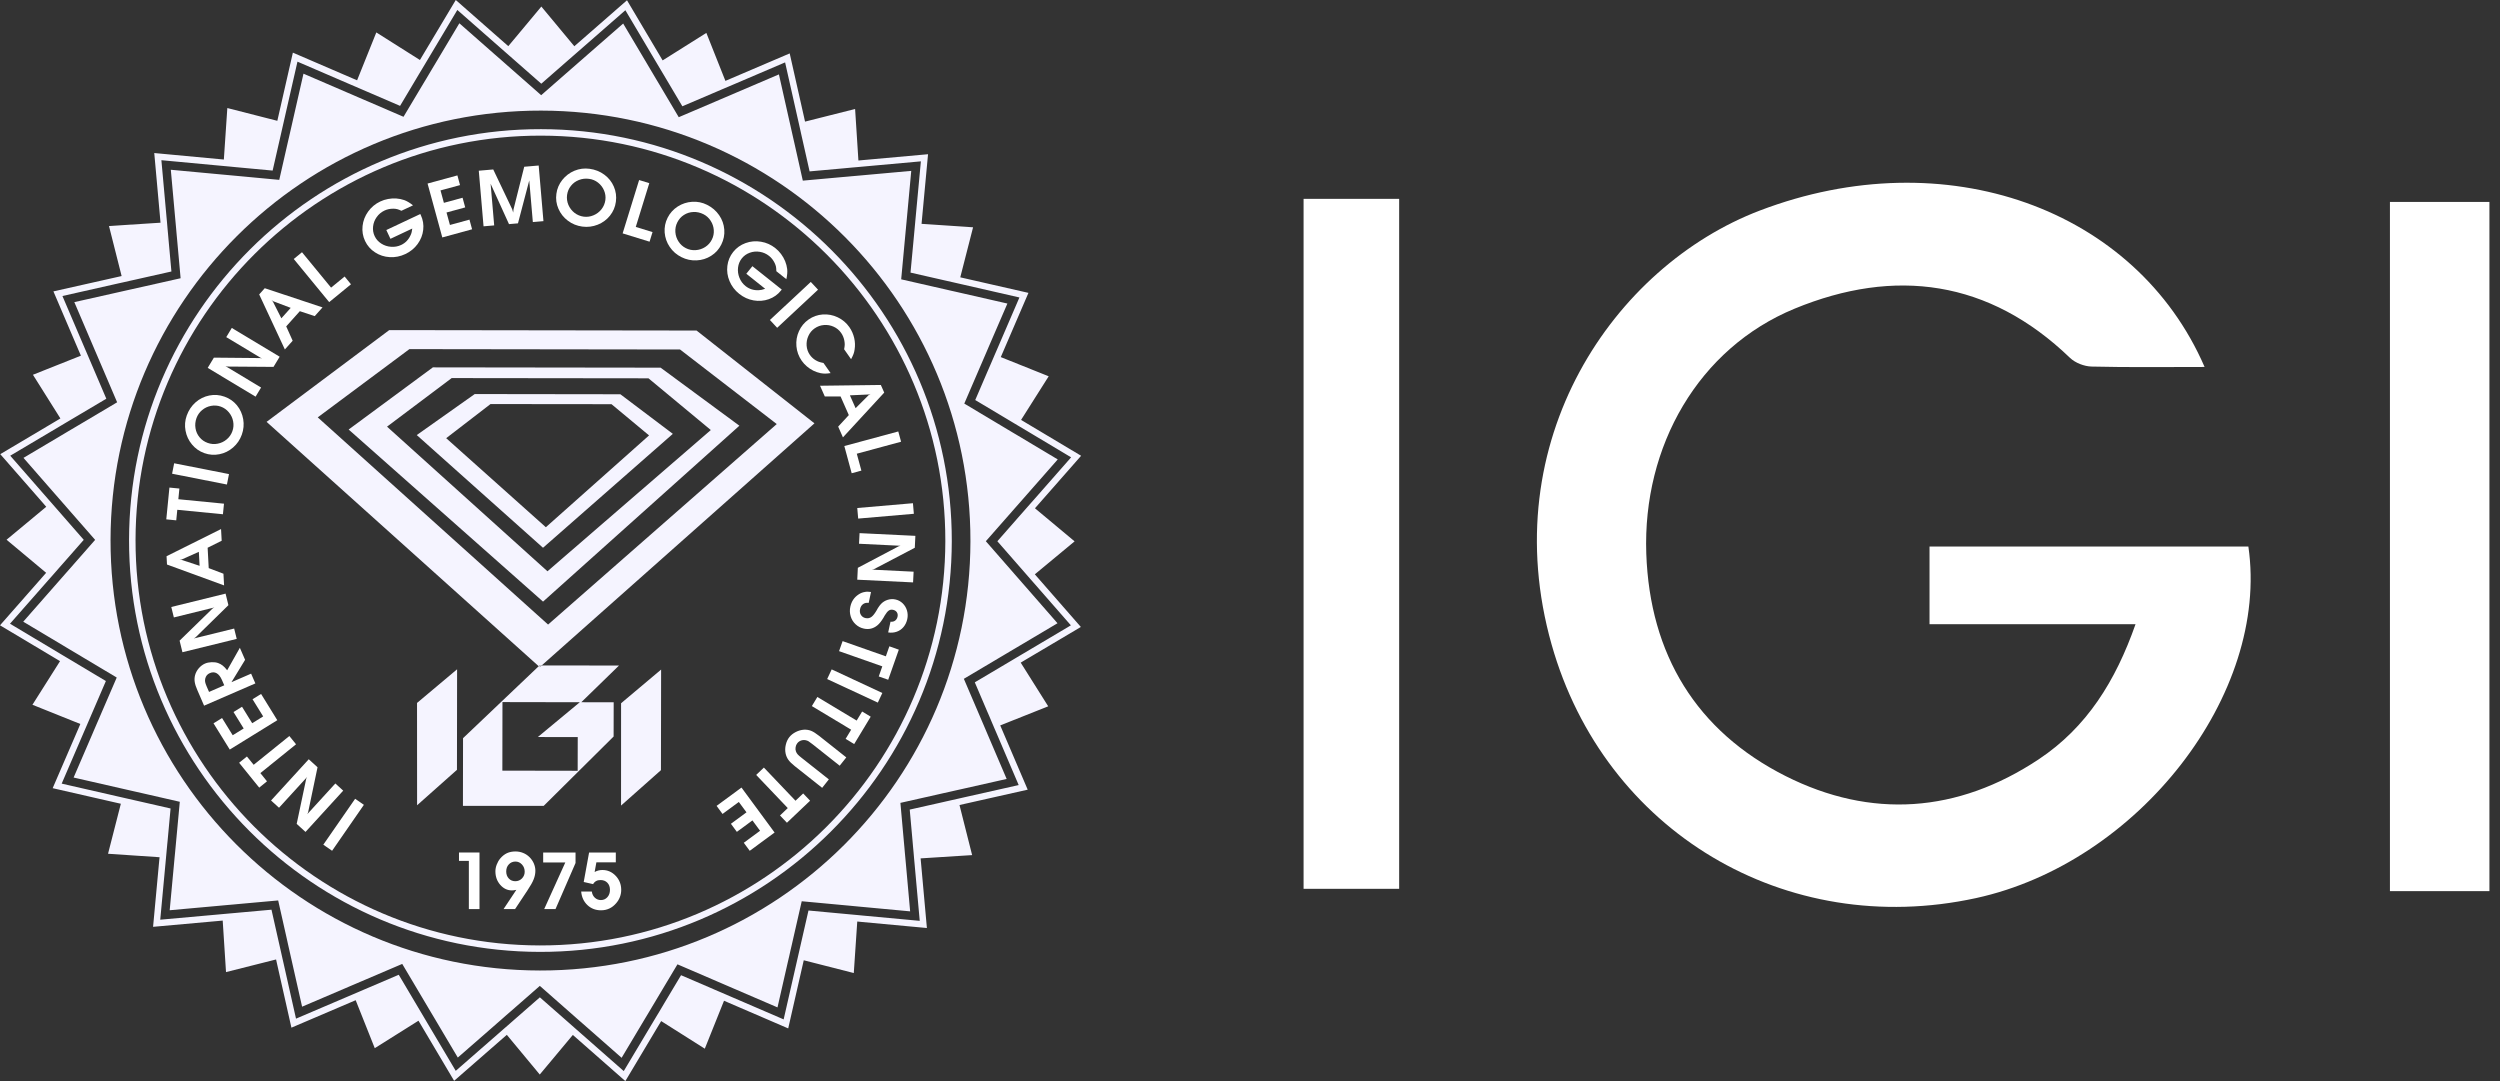 <svg width="74" height="32" viewBox="0 0 74 32" fill="none" xmlns="http://www.w3.org/2000/svg">
<rect x="0" y="0" width="74" height="32" fill="#333333" stroke="none"/>
<g clip-path="url(#clip0_21564_16084)">
<g clip-path="url(#clip1_21564_16084)">
<path d="M65.256 10.862C64.078 10.862 62.994 10.877 61.912 10.85C61.694 10.845 61.427 10.742 61.271 10.592C58.874 8.284 56.086 7.914 53.119 9.137C50.278 10.309 48.62 13.203 48.73 16.387C48.834 19.374 50.215 21.64 52.851 22.97C55.38 24.245 57.946 24.069 60.344 22.477C61.769 21.53 62.621 20.158 63.212 18.476H57.114V16.178H66.552C67.185 20.546 63.294 25.538 58.488 26.584C52.854 27.81 47.492 24.613 45.928 19.079C44.224 13.05 47.773 7.877 52.094 6.231C57.583 4.14 63.221 6.167 65.256 10.862Z" fill="white"/>
<path d="M73.691 26.377H70.742V5.978H73.691V26.377Z" fill="white"/>
<path d="M38.586 5.886H41.415V26.309H38.586V5.886Z" fill="white"/>
<path d="M11.521 9.771L7.891 12.487L15.943 19.718L15.966 19.696L16.034 19.697L24.108 12.531L20.618 9.784L11.521 9.771ZM16.223 18.487L9.405 12.354L12.118 10.334L20.129 10.345L22.992 12.552L16.223 18.487Z" fill="#F5F4FF"/>
<path d="M12.813 10.874L10.32 12.714L16.074 17.808L21.886 12.601L19.554 10.883L12.813 10.874ZM16.205 16.91L11.456 12.629L13.37 11.191L19.195 11.198L21.04 12.729L16.205 16.91Z" fill="#F5F4FF"/>
<path d="M14.052 11.664L12.336 12.878L16.073 16.214L19.916 12.842L18.363 11.67L14.052 11.664ZM16.157 15.606L13.207 12.97L14.519 11.96L18.101 11.964L19.212 12.888L16.157 15.606Z" fill="#F5F4FF"/>
<path d="M18.383 23.845L19.564 22.797L19.569 19.819L18.384 20.816L18.383 23.845Z" fill="#F5F4FF"/>
<path d="M12.346 23.836L13.526 22.787L13.53 19.811L12.344 20.807L12.346 23.836Z" fill="#F5F4FF"/>
<path d="M15.948 19.718L13.706 21.85L13.703 23.853L16.093 23.854L18.163 21.801L18.165 20.787L17.206 20.786L18.322 19.7L16.038 19.697L15.98 19.748L15.948 19.718ZM17.162 20.786L15.92 21.816L17.101 21.817L17.099 22.815L14.87 22.811L14.873 20.782L14.993 20.782L17.162 20.786Z" fill="#F5F4FF"/>
<path d="M12.323 2.327L12.406 2.187L12.49 2.048L12.591 1.879L12.67 1.747L13.537 0.295L14.808 1.412L14.923 1.513L15.071 1.643L15.193 1.75L15.316 1.858L16.022 2.478L16.729 1.86L16.851 1.753L16.974 1.646L17.122 1.517L17.238 1.416L18.511 0.303L19.374 1.758L19.452 1.889L19.553 2.059L19.636 2.198L19.719 2.338L20.198 3.146L21.062 2.777L21.212 2.713L21.361 2.649L21.543 2.572L21.684 2.512L23.239 1.847L23.61 3.497L23.644 3.647L23.687 3.839L23.722 3.998L23.758 4.157L23.964 5.073L24.901 4.989L25.063 4.974L25.225 4.959L25.421 4.942L25.574 4.928L27.258 4.776L27.101 6.46L27.087 6.613L27.069 6.809L27.054 6.971L27.039 7.133L26.951 8.069L27.868 8.278L28.026 8.314L28.185 8.35L28.378 8.394L28.527 8.428L30.175 8.805L29.506 10.358L29.445 10.498L29.367 10.68L29.303 10.829L29.238 10.978L28.867 11.841L29.674 12.323L29.813 12.406L29.953 12.49L30.122 12.591L30.253 12.669L31.705 13.537L30.589 14.807L30.487 14.922L30.357 15.07L30.25 15.192L30.142 15.314L29.522 16.021L30.14 16.728L30.247 16.85L30.354 16.973L30.484 17.122L30.585 17.237L31.698 18.51L30.243 19.373L30.111 19.451L29.942 19.552L29.802 19.635L29.662 19.718L28.854 20.197L29.223 21.062L29.288 21.211L29.351 21.361L29.428 21.542L29.489 21.683L30.153 23.238L28.503 23.609L28.354 23.643L28.162 23.686L28.002 23.722L27.844 23.758L26.928 23.964L27.012 24.899L27.026 25.062L27.041 25.224L27.058 25.421L27.072 25.573L27.224 27.257L25.54 27.101L25.387 27.086L25.191 27.068L25.029 27.053L24.867 27.038L23.931 26.951L23.722 27.867L23.686 28.025L23.65 28.184L23.606 28.376L23.572 28.525L23.196 30.174L21.643 29.505L21.503 29.444L21.321 29.366L21.171 29.302L21.022 29.237L20.159 28.866L19.677 29.672L19.594 29.812L19.511 29.952L19.409 30.121L19.33 30.253L18.463 31.704L17.194 30.588L17.079 30.487L16.93 30.356L16.808 30.248L16.686 30.141L15.98 29.521L15.273 30.139L15.15 30.247L15.028 30.354L14.879 30.483L14.764 30.584L13.49 31.697L12.627 30.243L12.549 30.111L12.448 29.941L12.365 29.801L12.282 29.661L11.803 28.853L10.939 29.222L10.789 29.286L10.64 29.35L10.458 29.428L10.317 29.488L8.762 30.152L8.391 28.503L8.357 28.354L8.314 28.161L8.278 28.002L8.242 27.843L8.036 26.927L7.101 27.011L6.939 27.026L6.777 27.04L6.58 27.058L6.427 27.072L4.743 27.223L4.9 25.54L4.914 25.387L4.932 25.19L4.947 25.029L4.963 24.866L5.049 23.931L4.134 23.722L3.975 23.686L3.816 23.65L3.624 23.606L3.474 23.572L1.826 23.195L2.495 21.642L2.556 21.501L2.634 21.32L2.698 21.171L2.763 21.021L3.134 20.159L2.328 19.677L2.189 19.593L2.049 19.51L1.879 19.409L1.747 19.33L0.296 18.462L1.412 17.193L1.514 17.078L1.644 16.93L1.751 16.807L1.859 16.685L2.479 15.979L1.861 15.272L1.754 15.149L1.647 15.027L1.517 14.878L1.416 14.763L0.303 13.489L1.758 12.626L1.889 12.548L2.059 12.447L2.199 12.364L2.339 12.281L3.147 11.802L2.778 10.938L2.714 10.788L2.65 10.639L2.573 10.458L2.512 10.317L1.848 8.762L3.497 8.39L3.647 8.357L3.84 8.313L3.999 8.278L4.158 8.242L5.074 8.036L4.989 7.1L4.975 6.938L4.96 6.776L4.943 6.579L4.929 6.427L4.777 4.742L6.461 4.899L6.614 4.913L6.81 4.931L6.972 4.947L7.134 4.962L8.07 5.049L8.279 4.133L8.315 3.975L8.351 3.816L8.395 3.623L8.429 3.474L8.805 1.825L10.358 2.495L10.499 2.555L10.68 2.633L10.83 2.698L10.979 2.762L11.842 3.134L12.323 2.327ZM13.491 0L12.508 1.645L12.43 1.776L11.139 0.96L10.57 2.377L10.43 2.317L8.669 1.558L8.243 3.427L8.209 3.576L6.729 3.198L6.626 4.722L6.474 4.708L4.566 4.53L4.738 6.439L4.751 6.592L3.226 6.69L3.6 8.171L3.45 8.205L1.581 8.625L2.334 10.387L2.395 10.528L0.975 11.093L1.788 12.386L1.656 12.465L0.008 13.443L1.269 14.885L1.369 15.001L0.194 15.976L1.366 16.955L1.265 17.07L0 18.509L1.645 19.491L1.777 19.57L0.96 20.861L2.378 21.43L2.318 21.571L1.559 23.33L3.427 23.757L3.577 23.791L3.198 25.271L4.723 25.374L4.708 25.527L4.531 27.434L6.439 27.263L6.592 27.249L6.69 28.774L8.172 28.4L8.205 28.549L8.626 30.419L10.388 29.666L10.528 29.606L11.093 31.026L12.387 30.213L12.465 30.344L13.442 31.992L14.886 30.732L15.002 30.631L15.977 31.806L16.956 30.634L17.071 30.735L18.51 32L19.492 30.355L19.571 30.224L20.862 31.041L21.431 29.622L21.572 29.683L23.331 30.441L23.757 28.573L23.791 28.424L25.272 28.802L25.375 27.277L25.527 27.292L27.436 27.469L27.264 25.561L27.25 25.408L28.775 25.311L28.401 23.829L28.55 23.795L30.42 23.374L29.667 21.613L29.607 21.472L31.027 20.907L30.213 19.614L30.345 19.535L31.993 18.558L30.732 17.115L30.631 17L31.808 16.024L30.635 15.045L30.736 14.93L32.001 13.491L30.355 12.508L30.224 12.429L31.041 11.138L29.623 10.57L29.684 10.429L30.442 8.669L28.574 8.243L28.424 8.209L28.803 6.728L27.278 6.626L27.292 6.473L27.47 4.565L25.561 4.737L25.409 4.751L25.311 3.226L23.829 3.6L23.796 3.45L23.375 1.581L21.613 2.334L21.472 2.394L20.908 0.974L19.614 1.788L19.536 1.656L18.559 0.008L17.115 1.269L17 1.369L16.024 0.194L15.046 1.366L14.93 1.265L13.491 0Z" fill="#F5F4FF"/>
<mask id="mask0_21564_16084" style="mask-type:luminance" maskUnits="userSpaceOnUse" x="0" y="0" width="32" height="32">
<path d="M32 0H0V32H32V0Z" fill="white"/>
</mask>
<g mask="url(#mask0_21564_16084)">
<path d="M30.387 17.4L30.286 17.285L30.156 17.136L30.049 17.014L29.942 16.891L29.181 16.02L29.945 15.151L30.052 15.029L30.16 14.907L30.29 14.759L30.391 14.644L31.309 13.599L30.115 12.885L29.983 12.807L29.814 12.706L29.674 12.622L29.535 12.539L28.543 11.946L29 10.884L29.065 10.734L29.129 10.585L29.207 10.404L29.267 10.263L29.819 8.985L28.461 8.675L28.312 8.641L28.12 8.598L27.961 8.561L27.802 8.525L26.675 8.268L26.782 7.116L26.797 6.955L26.812 6.793L26.831 6.596L26.845 6.443L26.973 5.058L25.588 5.183L25.435 5.197L25.239 5.214L25.077 5.229L24.915 5.243L23.763 5.347L23.51 4.219L23.474 4.061L23.438 3.902L23.395 3.709L23.361 3.56L23.056 2.202L21.776 2.749L21.635 2.81L21.454 2.887L21.304 2.951L21.155 3.015L20.091 3.469L19.501 2.474L19.418 2.335L19.335 2.195L19.234 2.025L19.156 1.893L18.446 0.697L17.398 1.612L17.283 1.713L17.134 1.843L17.012 1.95L16.889 2.057L16.019 2.818L15.15 2.054L15.028 1.947L14.906 1.839L14.758 1.709L14.642 1.608L13.597 0.689L12.884 1.884L12.805 2.015L12.704 2.185L12.621 2.325L12.537 2.464L11.944 3.457L10.882 2.999L10.732 2.935L10.583 2.871L10.402 2.792L10.261 2.732L8.983 2.181L8.674 3.537L8.64 3.687L8.596 3.879L8.56 4.038L8.523 4.196L8.266 5.324L7.115 5.216L6.953 5.201L6.791 5.186L6.594 5.168L6.442 5.154L5.056 5.025L5.181 6.411L5.195 6.563L5.213 6.76L5.227 6.922L5.242 7.084L5.346 8.236L4.218 8.49L4.059 8.525L3.9 8.561L3.707 8.604L3.557 8.638L2.2 8.943L2.747 10.223L2.807 10.364L2.885 10.545L2.949 10.695L3.013 10.844L3.467 11.908L2.473 12.498L2.333 12.581L2.193 12.664L2.023 12.764L1.891 12.843L0.695 13.553L1.61 14.601L1.711 14.716L1.841 14.865L1.948 14.987L2.055 15.11L2.816 15.98L2.053 16.849L1.945 16.971L1.838 17.093L1.707 17.242L1.606 17.357L0.688 18.402L1.882 19.115L2.013 19.194L2.183 19.295L2.323 19.378L2.462 19.462L3.455 20.055L2.997 21.116L2.933 21.266L2.868 21.415L2.79 21.596L2.73 21.737L2.179 23.015L3.535 23.325L3.685 23.359L3.877 23.403L4.036 23.439L4.195 23.475L5.322 23.733L5.215 24.884L5.2 25.047L5.185 25.208L5.166 25.405L5.152 25.557L5.023 26.943L6.409 26.818L6.561 26.804L6.758 26.786L6.92 26.772L7.082 26.757L8.234 26.653L8.488 27.781L8.523 27.94L8.559 28.099L8.602 28.291L8.636 28.441L8.942 29.798L10.221 29.252L10.362 29.191L10.543 29.114L10.693 29.05L10.843 28.986L11.906 28.532L12.496 29.526L12.579 29.666L12.662 29.806L12.763 29.976L12.841 30.107L13.551 31.304L14.599 30.389L14.714 30.288L14.863 30.158L14.985 30.05L15.108 29.944L15.979 29.182L16.847 29.946L16.969 30.053L17.091 30.161L17.24 30.291L17.355 30.392L18.4 31.311L19.113 30.117L19.192 29.986L19.293 29.816L19.377 29.676L19.46 29.536L20.053 28.544L21.115 29.001L21.265 29.066L21.414 29.13L21.595 29.208L21.736 29.269L23.014 29.819L23.323 28.463L23.358 28.314L23.401 28.121L23.438 27.963L23.474 27.804L23.731 26.677L24.883 26.784L25.044 26.799L25.206 26.814L25.403 26.833L25.555 26.847L26.94 26.976L26.816 25.59L26.802 25.437L26.784 25.241L26.77 25.079L26.755 24.916L26.652 23.765L27.78 23.511L27.938 23.475L28.097 23.44L28.29 23.396L28.439 23.363L29.797 23.057L29.25 21.777L29.19 21.636L29.113 21.455L29.049 21.306L28.985 21.156L28.53 20.093L29.524 19.503L29.664 19.42L29.804 19.337L29.974 19.236L30.106 19.158L31.302 18.448L30.387 17.4ZM3.272 15.981C3.283 8.952 8.989 3.263 16.018 3.274C23.047 3.285 28.735 8.991 28.725 16.02C28.714 23.048 23.008 28.737 15.98 28.727C8.95 28.716 3.261 23.009 3.272 15.981Z" fill="#F5F4FF"/>
</g>
<mask id="mask1_21564_16084" style="mask-type:luminance" maskUnits="userSpaceOnUse" x="0" y="0" width="32" height="32">
<path d="M32 0H0V32H32V0Z" fill="white"/>
</mask>
<g mask="url(#mask1_21564_16084)">
<path d="M28.173 16.019C28.183 9.304 22.73 3.833 16.016 3.823C9.301 3.813 3.83 9.267 3.82 15.982C3.81 22.695 9.265 28.166 15.979 28.176C22.693 28.186 28.163 22.732 28.173 16.019ZM4.012 15.982C4.022 9.373 9.407 4.005 16.016 4.015C22.624 4.025 27.992 9.41 27.982 16.018C27.971 22.627 22.588 27.995 15.979 27.985C9.37 27.975 4.002 22.59 4.012 15.982Z" fill="#F5F4FF"/>
</g>
<mask id="mask2_21564_16084" style="mask-type:luminance" maskUnits="userSpaceOnUse" x="0" y="0" width="32" height="32">
<path d="M32 0H0V32H32V0Z" fill="white"/>
</mask>
<g mask="url(#mask2_21564_16084)">
<path d="M15.968 19.696L15.945 19.717L15.978 19.747L16.036 19.696L15.968 19.696Z" fill="#F5F4FF"/>
</g>
<path d="M14.193 26.909H13.878V25.482H13.586V25.234H14.193L14.193 26.909Z" fill="white"/>
<path d="M15.246 26.909H14.905L15.284 26.339C15.254 26.345 15.23 26.349 15.21 26.352C15.191 26.355 15.173 26.356 15.156 26.356C15.019 26.356 14.903 26.301 14.807 26.191C14.712 26.082 14.664 25.948 14.664 25.79C14.664 25.725 14.677 25.659 14.703 25.592C14.728 25.525 14.763 25.464 14.808 25.41C14.868 25.339 14.935 25.287 15.007 25.253C15.08 25.22 15.163 25.203 15.258 25.203C15.338 25.203 15.414 25.218 15.485 25.247C15.557 25.276 15.62 25.318 15.675 25.373C15.73 25.428 15.772 25.49 15.802 25.56C15.832 25.63 15.847 25.701 15.847 25.774C15.847 25.857 15.831 25.94 15.798 26.024C15.766 26.108 15.704 26.219 15.611 26.358L15.246 26.909ZM15.531 25.804C15.531 25.72 15.505 25.649 15.451 25.59C15.397 25.532 15.333 25.502 15.258 25.502C15.179 25.502 15.113 25.53 15.062 25.585C15.01 25.64 14.984 25.709 14.984 25.795C14.984 25.879 15.009 25.948 15.06 26.003C15.11 26.057 15.175 26.084 15.253 26.084C15.33 26.084 15.395 26.057 15.45 26.002C15.504 25.946 15.531 25.88 15.531 25.804Z" fill="white"/>
<path d="M16.443 26.909H16.108L16.733 25.529H16.078V25.234H17.036V25.545L16.443 26.909Z" fill="white"/>
<path d="M18.228 25.235V25.525H17.653L17.601 25.812C17.636 25.792 17.672 25.777 17.71 25.767C17.749 25.757 17.789 25.752 17.831 25.752C17.985 25.752 18.116 25.81 18.225 25.925C18.334 26.04 18.388 26.179 18.388 26.341C18.388 26.415 18.375 26.485 18.349 26.552C18.324 26.619 18.286 26.681 18.237 26.737C18.178 26.806 18.111 26.858 18.035 26.893C17.96 26.928 17.878 26.945 17.79 26.945C17.631 26.945 17.497 26.894 17.388 26.791C17.279 26.688 17.217 26.554 17.203 26.389H17.518C17.527 26.464 17.557 26.525 17.607 26.572C17.657 26.618 17.717 26.642 17.787 26.642C17.864 26.642 17.928 26.613 17.979 26.556C18.03 26.499 18.055 26.427 18.055 26.339C18.055 26.253 18.03 26.183 17.978 26.129C17.927 26.076 17.859 26.049 17.775 26.049C17.724 26.049 17.68 26.059 17.644 26.08C17.608 26.1 17.578 26.13 17.556 26.17L17.278 26.107L17.437 25.235H18.228Z" fill="white"/>
<path d="M10.771 23.823L9.83 25.183L9.57 25.003L10.512 23.644L10.771 23.823Z" fill="white"/>
<path d="M10.159 23.403L9.043 24.625L8.782 24.387L9.065 23.047L9.093 22.996L8.259 23.909L8.023 23.695L9.139 22.474L9.399 22.711L9.12 24.045L9.096 24.099L9.926 23.191L10.159 23.403Z" fill="white"/>
<path d="M8.763 22.031L7.707 22.884L7.903 23.127L7.673 23.314L7.078 22.578L7.309 22.392L7.509 22.638L8.565 21.786L8.763 22.031Z" fill="white"/>
<path d="M8.208 21.318L6.801 22.187L6.32 21.41L6.573 21.254L6.888 21.763L7.213 21.563L6.912 21.076L7.164 20.92L7.465 21.407L7.79 21.206L7.475 20.697L7.728 20.541L8.208 21.318Z" fill="white"/>
<path d="M7.559 20.229L6.041 20.888L5.845 20.436C5.801 20.337 5.774 20.254 5.764 20.186C5.753 20.119 5.757 20.052 5.774 19.986C5.794 19.911 5.831 19.843 5.884 19.78C5.938 19.718 5.999 19.672 6.067 19.642C6.125 19.617 6.19 19.604 6.262 19.601C6.334 19.598 6.399 19.606 6.456 19.626C6.505 19.643 6.549 19.668 6.591 19.7C6.635 19.734 6.679 19.781 6.724 19.84L7.1 19.175L7.255 19.531L6.851 20.193L7.433 19.94L7.559 20.229ZM6.638 20.285L6.569 20.127C6.527 20.03 6.474 19.963 6.413 19.928C6.351 19.893 6.284 19.892 6.211 19.924C6.14 19.954 6.095 20.007 6.076 20.083C6.067 20.12 6.066 20.154 6.072 20.186C6.078 20.218 6.093 20.263 6.118 20.321L6.188 20.481L6.638 20.285Z" fill="white"/>
<path d="M7.007 18.911L5.4 19.306L5.316 18.963L6.297 18.007L6.348 17.98L5.146 18.276L5.07 17.967L6.677 17.571L6.761 17.913L5.787 18.867L5.737 18.899L6.931 18.605L7.007 18.911Z" fill="white"/>
<path d="M6.633 17.328L4.943 16.71L4.93 16.464L6.543 15.66L6.562 16.006L6.146 16.213L6.178 16.816L6.614 16.982L6.633 17.328ZM5.908 16.748L5.886 16.334L5.381 16.56L5.32 16.571L5.382 16.575L5.908 16.748Z" fill="white"/>
<path d="M6.599 15.222L5.248 15.09L5.217 15.402L4.922 15.373L5.015 14.432L5.31 14.461L5.279 14.777L6.63 14.909L6.599 15.222Z" fill="white"/>
<path d="M6.717 14.342L5.094 14.022L5.155 13.713L6.778 14.033L6.717 14.342Z" fill="white"/>
<path d="M5.527 12.301C5.583 12.144 5.671 12.014 5.789 11.909C5.908 11.805 6.043 11.737 6.195 11.707C6.347 11.676 6.497 11.688 6.646 11.741C6.793 11.793 6.915 11.878 7.013 11.997C7.11 12.116 7.172 12.253 7.199 12.408C7.225 12.562 7.212 12.715 7.158 12.865C7.104 13.016 7.018 13.143 6.9 13.245C6.781 13.348 6.647 13.415 6.495 13.445C6.344 13.476 6.195 13.465 6.049 13.413C5.904 13.362 5.782 13.276 5.683 13.157C5.584 13.038 5.52 12.902 5.492 12.75C5.463 12.597 5.475 12.448 5.527 12.301ZM5.816 12.375C5.78 12.476 5.77 12.577 5.787 12.677C5.803 12.777 5.843 12.866 5.907 12.943C5.971 13.021 6.051 13.076 6.149 13.111C6.244 13.145 6.343 13.153 6.443 13.133C6.543 13.114 6.632 13.072 6.71 13.006C6.788 12.941 6.844 12.86 6.878 12.765C6.913 12.67 6.92 12.572 6.901 12.472C6.882 12.371 6.839 12.282 6.774 12.204C6.708 12.125 6.628 12.069 6.533 12.035C6.44 12.002 6.344 11.995 6.246 12.014C6.147 12.033 6.059 12.074 5.982 12.139C5.905 12.203 5.85 12.282 5.816 12.375Z" fill="white"/>
<path d="M7.565 11.741L6.148 10.889L6.331 10.586L7.701 10.599L7.757 10.616L6.697 9.979L6.861 9.707L8.278 10.559L8.096 10.86L6.732 10.85L6.674 10.837L7.728 11.471L7.565 11.741Z" fill="white"/>
<path d="M8.432 10.344L7.672 8.715L7.837 8.531L9.547 9.099L9.316 9.357L8.875 9.211L8.472 9.661L8.663 10.086L8.432 10.344ZM8.328 9.422L8.605 9.113L8.088 8.917L8.037 8.882L8.078 8.928L8.328 9.422Z" fill="white"/>
<path d="M9.744 8.943L8.695 7.666L8.939 7.466L9.8 8.514L10.201 8.185L10.389 8.415L9.744 8.943Z" fill="white"/>
<path d="M12.225 6.078L11.882 6.239C11.831 6.215 11.789 6.199 11.758 6.191C11.726 6.183 11.688 6.178 11.644 6.177C11.548 6.177 11.46 6.195 11.382 6.232C11.287 6.277 11.21 6.341 11.15 6.426C11.09 6.51 11.054 6.603 11.043 6.704C11.032 6.804 11.047 6.9 11.09 6.99C11.132 7.08 11.197 7.153 11.284 7.209C11.371 7.265 11.468 7.297 11.574 7.305C11.68 7.313 11.781 7.295 11.876 7.25C12.004 7.189 12.098 7.09 12.157 6.953C12.18 6.906 12.195 6.843 12.203 6.765L11.557 7.069L11.435 6.809L12.441 6.335L12.456 6.367C12.521 6.506 12.545 6.652 12.527 6.804C12.51 6.956 12.454 7.096 12.361 7.224C12.268 7.351 12.147 7.45 11.998 7.52C11.848 7.591 11.694 7.621 11.535 7.611C11.376 7.602 11.231 7.555 11.101 7.47C10.971 7.386 10.872 7.273 10.806 7.134C10.74 6.993 10.715 6.845 10.732 6.689C10.749 6.534 10.804 6.391 10.897 6.262C10.991 6.132 11.111 6.032 11.258 5.963C11.33 5.929 11.406 5.905 11.487 5.89C11.569 5.874 11.649 5.87 11.73 5.875C11.812 5.881 11.891 5.897 11.967 5.923C12.047 5.953 12.133 6.004 12.225 6.078Z" fill="white"/>
<path d="M13.092 7.028L12.656 5.433L13.539 5.192L13.617 5.479L13.039 5.636L13.139 6.004L13.692 5.853L13.77 6.139L13.217 6.29L13.318 6.659L13.896 6.501L13.974 6.787L13.092 7.028Z" fill="white"/>
<path d="M14.313 6.699L14.172 5.053L14.6 5.016L15.162 6.196L15.19 6.293L15.201 6.193L15.517 4.936L15.945 4.899L16.086 6.546L15.772 6.573L15.666 5.34L15.332 6.611L15.066 6.634L14.522 5.438L14.628 6.672L14.313 6.699Z" fill="white"/>
<path d="M17.45 4.996C17.615 5.018 17.761 5.076 17.888 5.17C18.015 5.264 18.109 5.382 18.17 5.524C18.231 5.666 18.252 5.815 18.23 5.972C18.21 6.126 18.151 6.263 18.055 6.384C17.959 6.504 17.837 6.593 17.692 6.651C17.545 6.709 17.393 6.728 17.235 6.707C17.076 6.685 16.934 6.628 16.809 6.533C16.684 6.439 16.591 6.321 16.53 6.18C16.468 6.039 16.448 5.891 16.469 5.737C16.489 5.584 16.548 5.447 16.644 5.326C16.74 5.205 16.86 5.114 17.003 5.054C17.146 4.995 17.296 4.975 17.45 4.996ZM17.438 5.294C17.331 5.279 17.23 5.291 17.136 5.328C17.041 5.365 16.962 5.422 16.9 5.501C16.837 5.579 16.799 5.669 16.785 5.772C16.772 5.872 16.785 5.97 16.824 6.064C16.864 6.157 16.924 6.236 17.004 6.299C17.085 6.361 17.175 6.399 17.275 6.413C17.376 6.426 17.473 6.413 17.567 6.373C17.662 6.334 17.74 6.274 17.804 6.194C17.867 6.113 17.905 6.023 17.919 5.923C17.932 5.825 17.919 5.73 17.88 5.638C17.841 5.546 17.782 5.468 17.703 5.406C17.624 5.344 17.535 5.307 17.438 5.294Z" fill="white"/>
<path d="M18.43 6.908L18.918 5.329L19.219 5.421L18.819 6.717L19.315 6.87L19.227 7.154L18.43 6.908Z" fill="white"/>
<path d="M20.93 6.063C21.078 6.137 21.197 6.239 21.287 6.37C21.377 6.5 21.427 6.642 21.439 6.797C21.451 6.951 21.421 7.098 21.35 7.24C21.281 7.379 21.181 7.49 21.05 7.572C20.92 7.655 20.776 7.7 20.62 7.707C20.463 7.715 20.313 7.683 20.17 7.611C20.027 7.54 19.912 7.439 19.824 7.309C19.736 7.18 19.687 7.038 19.674 6.884C19.663 6.731 19.691 6.584 19.761 6.445C19.83 6.308 19.93 6.197 20.06 6.113C20.19 6.03 20.333 5.983 20.488 5.973C20.643 5.963 20.79 5.993 20.93 6.063ZM20.821 6.34C20.725 6.292 20.626 6.27 20.524 6.275C20.423 6.279 20.329 6.308 20.245 6.362C20.16 6.415 20.095 6.489 20.049 6.581C20.003 6.672 19.984 6.768 19.991 6.87C19.998 6.971 20.029 7.065 20.085 7.15C20.14 7.236 20.213 7.301 20.303 7.346C20.394 7.392 20.491 7.411 20.593 7.404C20.695 7.397 20.788 7.366 20.875 7.311C20.961 7.255 21.026 7.183 21.071 7.092C21.116 7.004 21.135 6.91 21.128 6.81C21.121 6.71 21.09 6.618 21.035 6.534C20.981 6.449 20.91 6.385 20.821 6.34Z" fill="white"/>
<path d="M23.276 8.264L22.98 8.028C22.979 7.971 22.975 7.927 22.969 7.895C22.962 7.863 22.95 7.827 22.931 7.787C22.889 7.7 22.834 7.63 22.766 7.576C22.684 7.511 22.592 7.47 22.49 7.454C22.388 7.437 22.289 7.446 22.193 7.481C22.098 7.515 22.019 7.571 21.957 7.649C21.895 7.727 21.858 7.817 21.846 7.92C21.834 8.023 21.848 8.124 21.887 8.222C21.927 8.321 21.987 8.403 22.069 8.468C22.18 8.557 22.311 8.597 22.46 8.59C22.513 8.589 22.576 8.575 22.649 8.548L22.091 8.103L22.271 7.879L23.14 8.571L23.118 8.599C23.022 8.719 22.902 8.805 22.757 8.856C22.613 8.907 22.463 8.919 22.307 8.892C22.151 8.865 22.009 8.8 21.88 8.697C21.751 8.594 21.656 8.469 21.595 8.323C21.533 8.176 21.511 8.025 21.53 7.871C21.548 7.717 21.606 7.579 21.702 7.458C21.799 7.336 21.922 7.249 22.069 7.195C22.216 7.142 22.368 7.128 22.526 7.155C22.684 7.181 22.826 7.245 22.953 7.347C23.015 7.396 23.071 7.453 23.12 7.52C23.169 7.585 23.209 7.656 23.24 7.731C23.271 7.807 23.291 7.884 23.301 7.965C23.31 8.049 23.302 8.149 23.276 8.264Z" fill="white"/>
<path d="M22.789 9.472L23.999 8.345L24.214 8.575L23.004 9.703L22.789 9.472Z" fill="white"/>
<path d="M24.375 10.744L24.586 11.044C24.517 11.054 24.464 11.059 24.425 11.059C24.386 11.059 24.341 11.055 24.291 11.046C24.216 11.03 24.144 11.006 24.075 10.972C24.006 10.938 23.943 10.896 23.884 10.846C23.825 10.796 23.774 10.74 23.73 10.677C23.64 10.548 23.588 10.405 23.574 10.249C23.56 10.093 23.585 9.944 23.649 9.803C23.712 9.661 23.808 9.546 23.935 9.457C24.061 9.369 24.201 9.319 24.355 9.308C24.508 9.298 24.655 9.325 24.796 9.392C24.937 9.459 25.052 9.556 25.142 9.684C25.209 9.781 25.257 9.888 25.284 10.004C25.311 10.12 25.315 10.236 25.296 10.349C25.289 10.396 25.279 10.44 25.264 10.479C25.25 10.518 25.226 10.569 25.192 10.632L24.986 10.338C24.997 10.285 25.002 10.241 25.004 10.206C25.005 10.171 25.001 10.132 24.994 10.09C24.978 10.001 24.946 9.923 24.898 9.855C24.841 9.773 24.767 9.711 24.675 9.67C24.584 9.629 24.488 9.612 24.388 9.621C24.288 9.629 24.197 9.662 24.113 9.72C24.031 9.777 23.969 9.852 23.928 9.944C23.886 10.036 23.869 10.132 23.876 10.233C23.884 10.334 23.916 10.424 23.973 10.506C24.014 10.564 24.066 10.614 24.128 10.654C24.167 10.678 24.204 10.697 24.238 10.709C24.271 10.721 24.317 10.733 24.375 10.744Z" fill="white"/>
<path d="M24.273 11.418L26.073 11.395L26.173 11.621L24.951 12.946L24.81 12.628L25.125 12.287L24.881 11.735L24.414 11.735L24.273 11.418ZM25.157 11.702L25.326 12.082L25.717 11.691L25.77 11.659L25.711 11.677L25.157 11.702Z" fill="white"/>
<path d="M24.992 13.203L26.589 12.771L26.672 13.075L25.361 13.43L25.497 13.93L25.21 14.008L24.992 13.203Z" fill="white"/>
<path d="M25.375 15.037L27.023 14.895L27.05 15.208L25.402 15.35L25.375 15.037Z" fill="white"/>
<path d="M25.443 15.781L27.095 15.861L27.078 16.214L25.864 16.85L25.807 16.861L27.043 16.922L27.027 17.239L25.375 17.159L25.392 16.807L26.599 16.171L26.656 16.155L25.427 16.095L25.443 15.781Z" fill="white"/>
<path d="M25.782 17.523L25.713 17.846C25.648 17.836 25.594 17.848 25.548 17.881C25.502 17.914 25.472 17.963 25.458 18.03C25.444 18.094 25.452 18.151 25.483 18.201C25.513 18.25 25.558 18.282 25.618 18.295C25.688 18.31 25.75 18.297 25.802 18.255C25.848 18.219 25.897 18.155 25.95 18.064C25.969 18.03 25.981 18.009 25.985 18.001C26.019 17.948 26.05 17.906 26.078 17.877C26.132 17.82 26.198 17.779 26.274 17.755C26.351 17.731 26.427 17.727 26.504 17.744C26.586 17.761 26.658 17.8 26.719 17.858C26.779 17.917 26.822 17.988 26.847 18.072C26.871 18.155 26.874 18.24 26.855 18.328C26.835 18.418 26.798 18.495 26.744 18.56C26.689 18.625 26.622 18.671 26.543 18.699C26.463 18.727 26.379 18.734 26.29 18.72L26.359 18.402C26.412 18.409 26.457 18.398 26.495 18.371C26.532 18.344 26.557 18.304 26.568 18.251C26.578 18.203 26.571 18.16 26.547 18.123C26.522 18.086 26.485 18.062 26.435 18.051C26.387 18.041 26.345 18.047 26.309 18.072C26.272 18.096 26.233 18.145 26.189 18.217L26.151 18.284C26.089 18.387 26.029 18.462 25.971 18.51C25.853 18.607 25.72 18.639 25.572 18.607C25.477 18.587 25.395 18.544 25.326 18.479C25.256 18.414 25.208 18.336 25.18 18.243C25.152 18.15 25.149 18.055 25.17 17.957C25.204 17.8 25.285 17.68 25.415 17.595C25.472 17.557 25.532 17.533 25.595 17.523C25.645 17.511 25.708 17.511 25.782 17.523Z" fill="white"/>
<path d="M24.941 18.977L26.221 19.427L26.325 19.131L26.605 19.23L26.291 20.121L26.011 20.023L26.116 19.724L24.836 19.274L24.941 18.977Z" fill="white"/>
<path d="M24.618 19.814L26.117 20.512L25.984 20.797L24.484 20.1L24.618 19.814Z" fill="white"/>
<path d="M24.194 20.63L25.357 21.329L25.519 21.061L25.773 21.214L25.284 22.024L25.03 21.871L25.194 21.599L24.031 20.9L24.194 20.63Z" fill="white"/>
<path d="M25.05 22.419L24.855 22.665L24.046 22.025C23.992 21.983 23.954 21.955 23.931 21.941C23.908 21.928 23.882 21.918 23.851 21.911C23.803 21.901 23.756 21.904 23.711 21.92C23.666 21.936 23.63 21.962 23.601 21.998C23.574 22.032 23.557 22.071 23.55 22.116C23.542 22.16 23.545 22.202 23.559 22.24C23.571 22.273 23.588 22.303 23.61 22.328C23.632 22.353 23.67 22.387 23.725 22.43L24.534 23.07L24.336 23.32L23.527 22.679C23.441 22.611 23.378 22.549 23.337 22.493C23.297 22.437 23.269 22.374 23.254 22.303C23.237 22.221 23.238 22.136 23.259 22.047C23.279 21.959 23.314 21.882 23.365 21.818C23.413 21.758 23.476 21.708 23.554 21.668C23.632 21.628 23.712 21.605 23.795 21.599C23.872 21.595 23.943 21.606 24.009 21.632C24.075 21.659 24.152 21.708 24.241 21.778L25.05 22.419Z" fill="white"/>
<path d="M22.611 22.72L23.547 23.702L23.774 23.486L23.979 23.701L23.293 24.353L23.088 24.138L23.318 23.919L22.383 22.938L22.611 22.72Z" fill="white"/>
<path d="M21.948 23.312L22.928 24.643L22.192 25.184L22.016 24.946L22.498 24.591L22.272 24.284L21.811 24.623L21.635 24.384L22.096 24.045L21.869 23.738L21.387 24.093L21.211 23.854L21.948 23.312Z" fill="white"/>
</g>
</g>
<defs>
<clipPath id="clip0_21564_16084">
<rect width="73.687" height="32" fill="white"/>
</clipPath>
<clipPath id="clip1_21564_16084">
<rect width="73.687" height="32" fill="white"/>
</clipPath>
</defs>
</svg>
